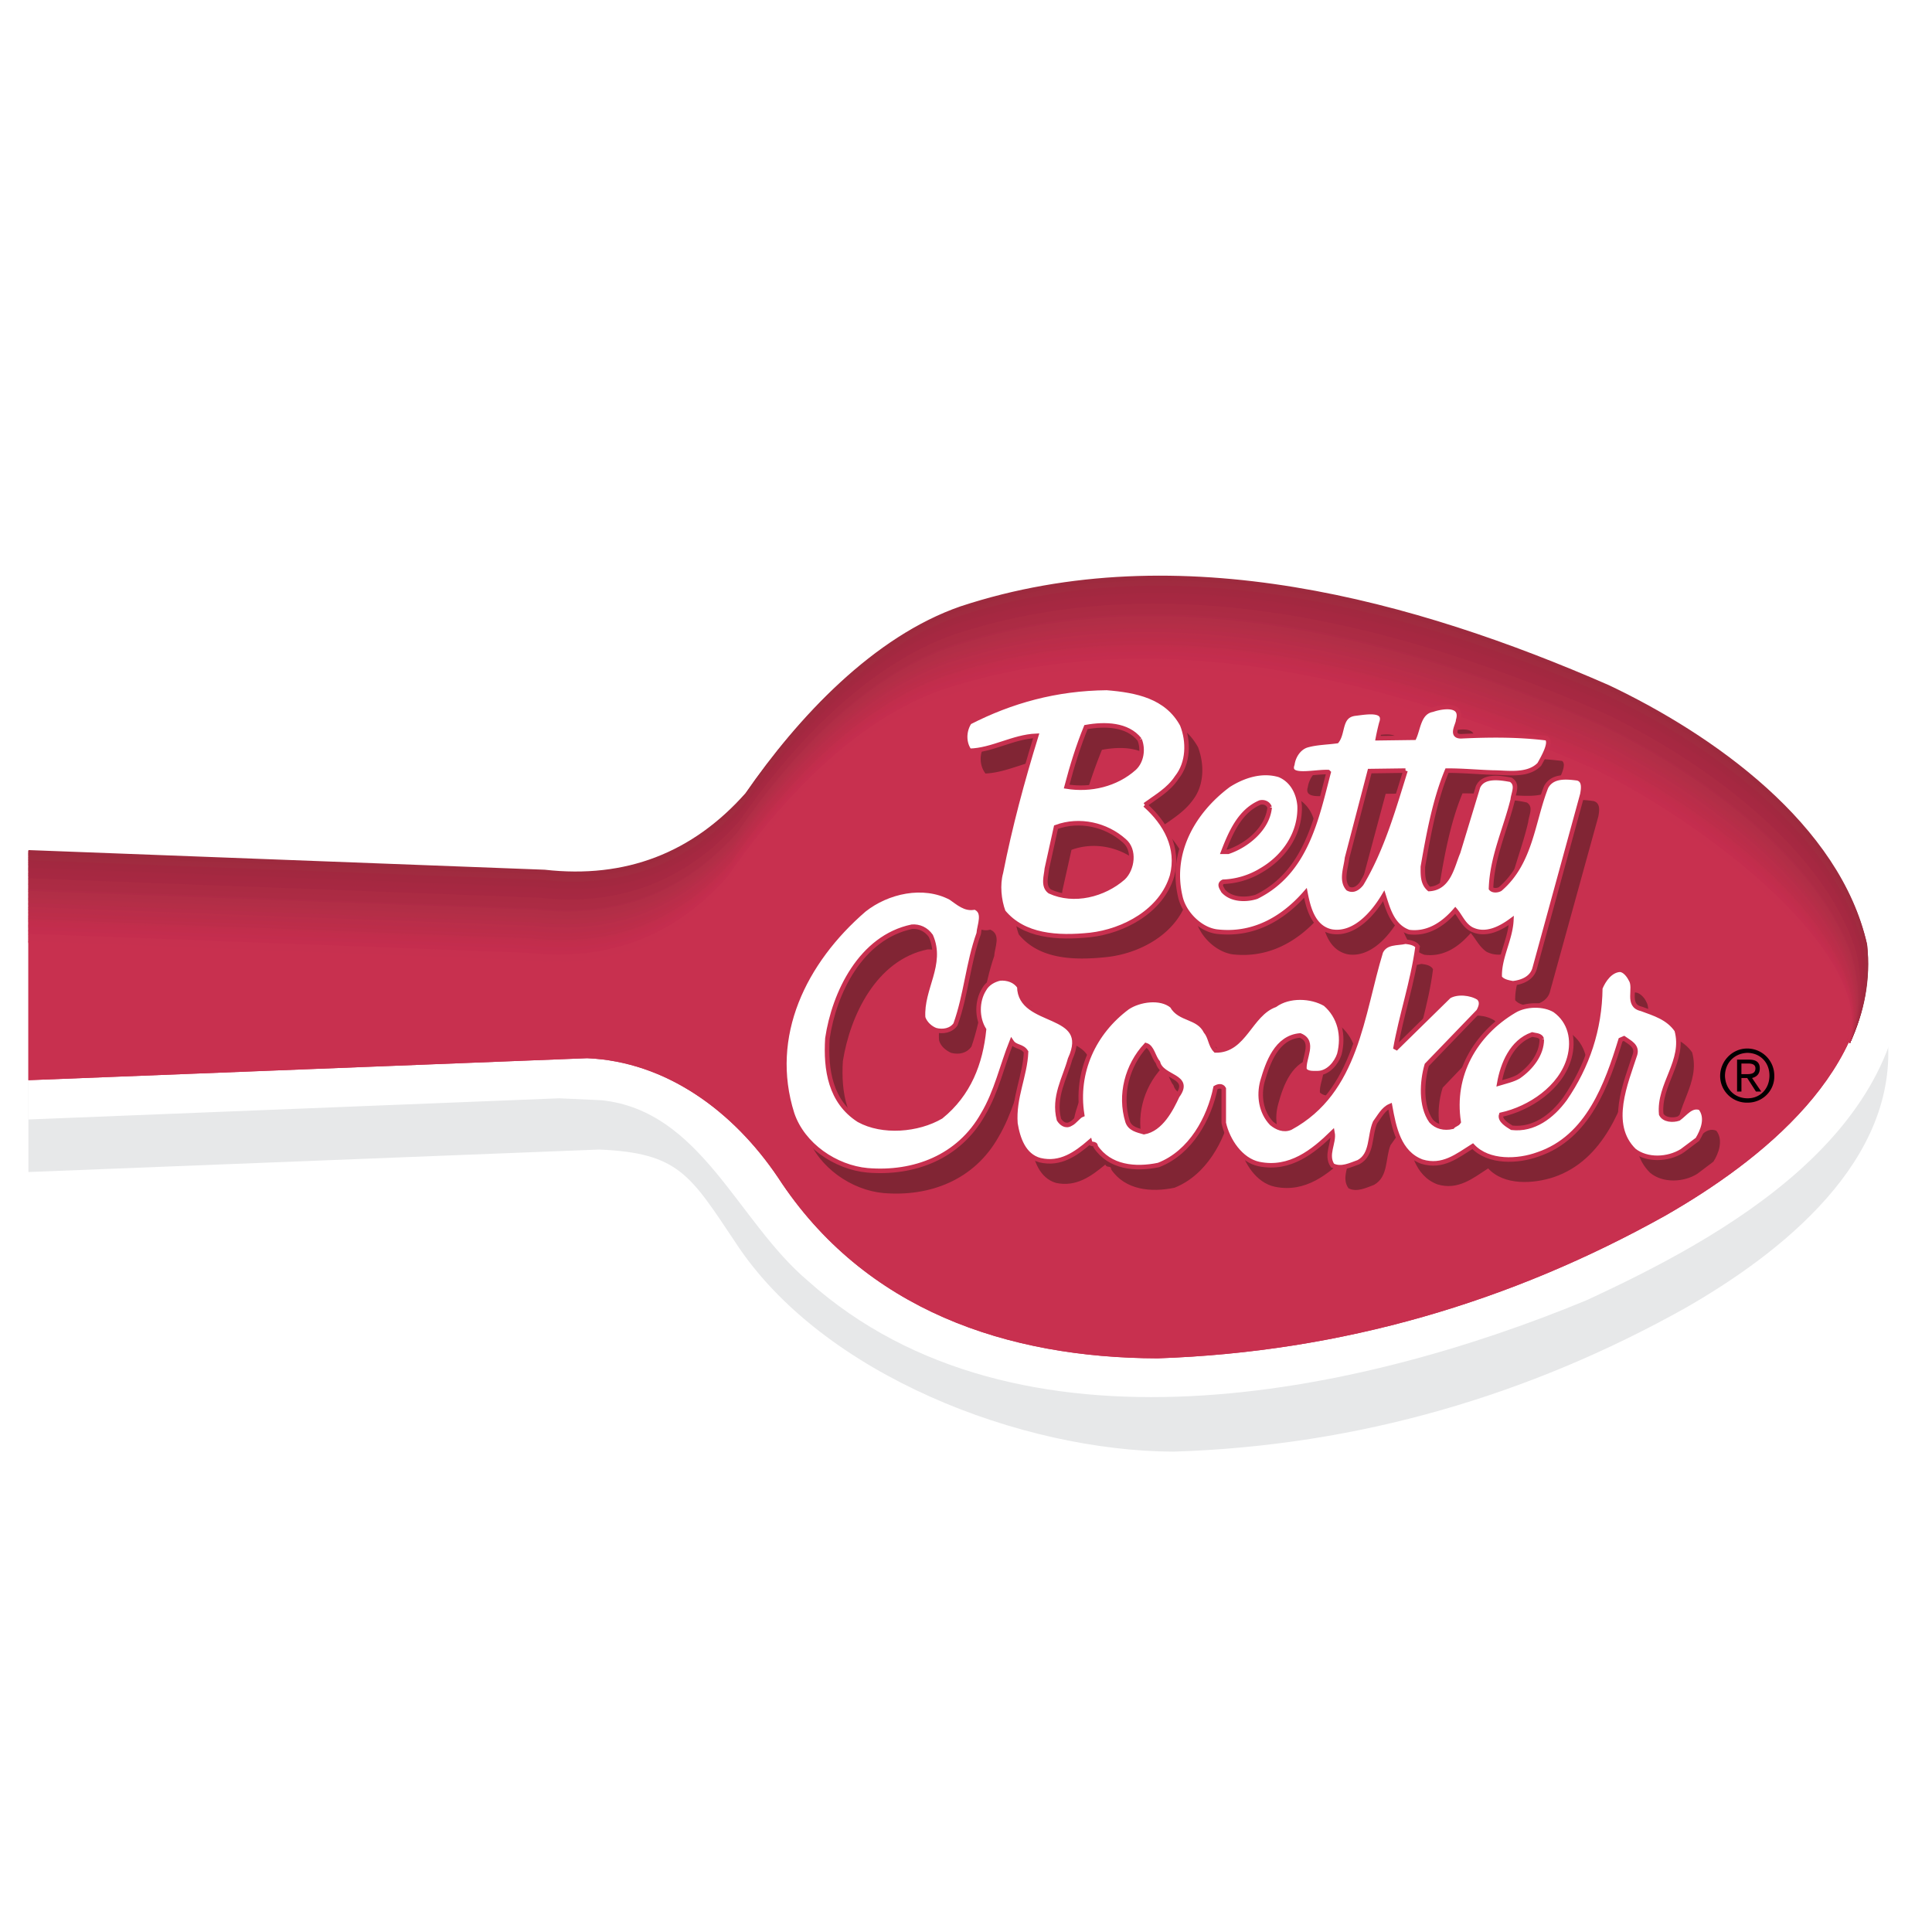 <svg viewBox="0 0 192.756 192.756" height="2500" width="2500" xmlns="http://www.w3.org/2000/svg"><path d="M0 0h192.756v192.756H0V0z" fill="#fff" clip-rule="evenodd" fill-rule="evenodd"></path><path fill="#e7e8e9" clip-rule="evenodd" fill-rule="evenodd" d="M2.834 93.843l52.661 1.991c8.15.964 14.95-1.688 20.254-7.715 5.353-7.716 12.876-15.672 21.557-18.71 21.941-7.233 45.764-.531 65.104 7.908 10.416 4.919 23.195 13.937 25.895 25.945 1.254 12.537-10.705 21.844-20.254 27.293-15.383 8.584-32.406 13.695-50.973 14.275-15.047-.049-35.059-7.572-43.74-20.93-4.484-6.703-5.642-8.873-13.551-9.211l-56.953 2.244v-23.09z"></path><path fill="#fff" clip-rule="evenodd" fill-rule="evenodd" d="M2.834 81.071l55.748 2.13c10.899-.097 15.19-12.442 22.762-18.663 21.605-18.47 56.519-10.079 79.33-.193 12.488 5.594 27.197 15.769 29.223 30.525.869 18.18-17.939 28.547-31.635 34.866-22.713 9.402-56.76 16.732-77.641-1.93-7.089-5.98-10.657-16.975-20.592-18.035l-4.244-.193-52.951 2.113v-30.62z"></path><path fill="#c8304f" clip-rule="evenodd" fill-rule="evenodd" d="M2.834 84.904l51.504 1.961c8.102.917 14.805-1.688 20.109-7.667 5.305-7.667 12.779-15.624 21.412-18.614 21.797-7.185 45.428-.53 64.621 7.86 10.367 4.919 23.051 13.84 25.703 25.8 1.254 12.393-10.609 21.653-20.061 27.053-15.287 8.535-32.166 13.598-50.637 14.225-14.949-.047-29.223-4.773-37.856-18.035-4.484-6.654-11.188-11.572-19.048-11.91L2.834 107.77V84.904z"></path><path fill="#c8304f" clip-rule="evenodd" fill-rule="evenodd" d="M2.834 107.77l55.748-2.193c7.86.338 14.564 5.256 19.048 11.91 8.633 13.262 22.907 17.988 37.856 18.035 18.471-.627 35.35-5.689 50.637-14.225 9.451-5.4 21.314-14.66 20.061-27.053-2.652-11.96-15.336-20.881-25.703-25.8-19.193-8.391-42.824-15.045-64.621-7.86-8.632 2.99-16.107 10.947-21.412 18.614-5.305 5.979-12.008 8.584-20.109 7.667L2.834 84.904v22.866z"></path><path stroke-miterlimit="2.613" stroke-width=".184" stroke="#9d2b3d" fill="none" d="M184.496 103.984c1.35-2.99 2.074-6.27 1.688-9.741-2.652-11.96-15.336-20.881-25.703-25.8-19.193-8.391-42.824-15.045-64.621-7.86-8.632 2.99-16.107 10.947-21.412 18.614-5.305 5.979-12.008 8.584-20.109 7.667l-51.505-1.96"></path><path stroke-miterlimit="2.613" stroke-width=".295" stroke="#9d2a3f" fill="none" d="M2.834 85.096L54.29 87.01c8.102.964 14.853-1.688 20.158-7.667 5.257-7.619 12.731-15.576 21.363-18.565 21.798-7.186 45.476-.531 64.621 7.812 10.32 4.919 22.955 13.792 25.703 25.655.387 3.52-.289 6.75-1.688 9.741"></path><path stroke-miterlimit="2.613" stroke-width=".295" stroke="#9e2a3e" fill="none" d="M2.834 85.245l51.456 1.958c8.053.917 14.805-1.688 20.11-7.667 5.305-7.667 12.731-15.576 21.363-18.566 21.797-7.233 45.475-.53 64.62 7.812 10.273 4.87 22.908 13.743 25.656 25.51.434 3.472-.193 6.703-1.592 9.693"></path><path stroke-miterlimit="2.613" stroke-width=".295" stroke="#a02b3f" fill="none" d="M2.834 85.439l51.407 1.956c8.054.917 14.805-1.688 20.11-7.667 5.305-7.667 12.731-15.624 21.412-18.614 21.797-7.185 45.428-.531 64.62 7.86 10.176 4.823 22.811 13.695 25.607 25.366.436 3.473-.193 6.703-1.543 9.645"></path><path stroke-miterlimit="2.613" stroke-width=".295" stroke="#a02b40" fill="none" d="M2.834 85.632l51.359 1.956c8.053.917 14.805-1.736 20.109-7.667 5.305-7.667 12.779-15.624 21.412-18.614 21.797-7.186 45.428-.53 64.621 7.812 10.127 4.823 22.713 13.695 25.559 25.269.482 3.471-.098 6.655-1.447 9.596"></path><path stroke-miterlimit="2.613" stroke-width=".295" stroke="#a12b40" fill="none" d="M2.834 85.779l51.311 1.955c8.102.916 14.805-1.688 20.109-7.667C79.56 72.398 87.035 64.49 95.667 61.5c21.798-7.233 45.476-.531 64.621 7.812 10.078 4.774 22.666 13.599 25.559 25.125.482 3.423-.049 6.606-1.398 9.548"></path><path stroke-miterlimit="2.613" stroke-width=".295" stroke="#a2283f" fill="none" d="M2.834 85.974l51.311 1.953c8.053.916 14.805-1.688 20.109-7.668 5.305-7.667 12.731-15.624 21.363-18.614 21.798-7.185 45.476-.53 64.62 7.861 10.031 4.773 22.617 13.55 25.512 24.979.529 3.424 0 6.607-1.303 9.5"></path><path stroke-miterlimit="2.613" stroke-width=".295" stroke="#a22840" fill="none" d="M2.834 86.168l51.263 1.951c8.053.916 14.805-1.688 20.109-7.667 5.305-7.667 12.731-15.624 21.412-18.614 21.798-7.185 45.427-.53 64.62 7.812 9.936 4.774 22.473 13.551 25.463 24.883.531 3.375.049 6.559-1.254 9.452"></path><path stroke-miterlimit="2.613" stroke-width=".295" stroke="#a32840" fill="none" d="M2.834 86.315l51.214 1.949c8.053.916 14.805-1.688 20.109-7.667 5.305-7.667 12.78-15.576 21.412-18.566 21.797-7.233 45.428-.53 64.622 7.812 9.934 4.726 22.424 13.503 25.414 24.739.578 3.376.145 6.511-1.158 9.403M2.834 86.508L54 88.457c8.102.916 14.805-1.688 20.109-7.667 5.305-7.668 12.78-15.625 21.412-18.614 21.796-7.186 45.427-.531 64.621 7.86 9.887 4.677 22.328 13.454 25.414 24.594.578 3.328.145 6.509-1.109 9.355"></path><path stroke-miterlimit="2.613" stroke-width=".295" stroke="#a52841" fill="none" d="M2.834 86.703L54 88.649c8.054.916 14.805-1.688 20.109-7.667 5.305-7.667 12.731-15.624 21.363-18.614 21.798-7.186 45.476-.531 64.621 7.812 9.838 4.678 22.279 13.406 25.367 24.497.627 3.327.24 6.461-1.014 9.307"></path><path stroke-miterlimit="2.613" stroke-width=".295" stroke="#a62841" fill="none" d="M2.834 86.849l51.118 1.945c8.053.916 14.805-1.688 20.109-7.668 5.305-7.667 12.731-15.576 21.363-18.565 21.846-7.186 45.475-.531 64.622 7.812 9.789 4.629 22.23 13.358 25.365 24.304.627 3.375.289 6.461-.965 9.307M2.834 87.043l51.07 1.943c8.053.917 14.805-1.688 20.109-7.667 5.305-7.668 12.78-15.625 21.412-18.614 21.797-7.185 45.428-.53 64.622 7.86 9.691 4.581 22.086 13.31 25.27 24.16.674 3.327.336 6.413-.869 9.259"></path><path stroke-miterlimit="2.613" stroke-width=".295" stroke="#a62842" fill="none" d="M2.834 87.237l51.021 1.943c8.102.917 14.805-1.688 20.109-7.667 5.305-7.667 12.78-15.624 21.412-18.614 21.797-7.185 45.428-.53 64.621 7.812 9.645 4.629 22.039 13.31 25.221 24.063.725 3.328.434 6.414-.771 9.21"></path><path stroke-miterlimit="2.613" stroke-width=".295" stroke="#a72842" fill="none" d="M2.834 87.383l51.021 1.941c8.054.916 14.805-1.688 20.109-7.667 5.257-7.667 12.731-15.576 21.363-18.566 21.798-7.185 45.476-.53 64.621 7.812 9.598 4.581 21.99 13.213 25.221 23.919.725 3.279.482 6.365-.723 9.162M2.834 87.578l50.974 1.939c8.053.917 14.805-1.688 20.109-7.667 5.305-7.667 12.731-15.625 21.363-18.566 21.846-7.233 45.475-.579 64.622 7.812 9.596 4.533 21.893 13.165 25.172 23.774.771 3.28.531 6.317-.627 9.114"></path><path stroke-miterlimit="2.613" stroke-width=".295" stroke="#ab2b43" fill="none" d="M2.834 87.773L53.76 89.71c8.053.916 14.805-1.688 20.109-7.667 5.305-7.667 12.78-15.625 21.412-18.614 21.797-7.185 45.426-.53 64.622 7.812 9.5 4.533 21.797 13.165 25.123 23.678.771 3.279.58 6.318-.578 9.066M2.834 87.917l50.877 1.938c8.102.916 14.805-1.688 20.109-7.667 5.305-7.667 12.78-15.576 21.412-18.566 21.797-7.185 45.428-.53 64.621 7.812 9.451 4.484 21.748 13.116 25.076 23.533.82 3.23.627 6.27-.482 9.018M2.834 88.112l50.829 1.936c8.102.916 14.853-1.688 20.158-7.668 5.256-7.667 12.731-15.624 21.363-18.566 21.798-7.233 45.476-.579 64.621 7.812 9.404 4.437 21.652 13.068 25.076 23.388.82 3.231.676 6.221-.434 8.969"></path><path stroke-miterlimit="2.613" stroke-width=".295" stroke="#ac2b44" fill="none" d="M2.834 88.307l50.829 1.934c8.053.916 14.805-1.688 20.109-7.667 5.305-7.667 12.731-15.624 21.364-18.614 21.797-7.186 45.475-.531 64.62 7.86 9.355 4.437 21.605 12.972 25.029 23.243.916 3.183.771 6.22-.338 8.921M2.834 88.498l50.78 1.887c8.054.917 14.805-1.688 20.109-7.667 5.305-7.668 12.78-15.576 21.412-18.566 21.797-7.185 45.426-.53 64.62 7.812 9.26 4.437 21.51 12.972 24.98 23.147.916 3.184.771 6.172-.289 8.873M2.834 88.646l50.732 1.933c8.102.916 14.805-1.688 20.109-7.667 5.305-7.667 12.779-15.625 21.411-18.566 21.797-7.233 45.428-.579 64.622 7.812 9.211 4.388 21.41 12.924 24.932 22.954.965 3.184.867 6.172-.193 8.873"></path><path stroke-miterlimit="2.613" stroke-width=".295" stroke="#af2b46" fill="none" d="M2.834 88.841l50.684 1.93c8.102.917 14.853-1.688 20.158-7.667 5.256-7.668 12.731-15.625 21.363-18.614 21.798-7.186 45.476-.53 64.621 7.86 9.162 4.34 21.363 12.876 24.932 22.81.965 3.182.916 6.172-.145 8.825"></path><path stroke-miterlimit="2.613" stroke-width=".295" stroke="#b12e46" fill="none" d="M2.834 89.032l50.684 1.884c8.053.916 14.805-1.688 20.109-7.667 5.305-7.667 12.731-15.576 21.363-18.565 21.798-7.186 45.476-.531 64.62 7.812 9.164 4.34 21.268 12.828 24.885 22.713 1.012 3.183.965 6.125-.049 8.777M2.834 89.182l50.636 1.927c8.054.916 14.805-1.688 20.109-7.667 5.305-7.667 12.731-15.625 21.412-18.566 21.798-7.233 45.427-.579 64.62 7.812 9.066 4.292 21.172 12.779 24.836 22.569 1.014 3.134 1.014 6.076 0 8.728"></path><path stroke-miterlimit="2.613" stroke-width=".295" stroke="#b22e47" fill="none" d="M2.834 89.375l50.588 1.927c8.102.917 14.805-1.688 20.109-7.667 5.304-7.667 12.779-15.624 21.411-18.614 21.797-7.185 45.428-.53 64.622 7.86 9.018 4.244 21.121 12.731 24.787 22.424 1.061 3.135 1.109 6.028.096 8.68M2.834 89.566l50.54 1.88c8.102.917 14.805-1.688 20.109-7.667 5.304-7.667 12.78-15.576 21.412-18.565 21.796-7.186 45.476-.53 64.621 7.812 8.969 4.292 21.025 12.731 24.787 22.328 1.061 3.087 1.109 6.028.145 8.632"></path><path stroke-miterlimit="2.613" stroke-width=".295" stroke="#b42e47" fill="none" d="M2.834 89.716l50.54 1.923c8.053.917 14.805-1.688 20.109-7.667 5.304-7.668 12.731-15.576 21.363-18.566 21.798-7.233 45.476-.578 64.62 7.812 8.922 4.243 20.979 12.634 24.74 22.183 1.109 3.085 1.205 5.98.24 8.583"></path><path stroke-miterlimit="2.613" stroke-width=".295" stroke="#b52e47" fill="none" d="M2.834 89.911l50.491 1.921c8.053.917 14.805-1.688 20.109-7.667 5.305-7.667 12.731-15.624 21.412-18.614 21.798-7.185 45.427-.531 64.62 7.86 8.826 4.195 20.881 12.586 24.691 22.038 1.109 3.038 1.254 5.932.289 8.536M2.834 90.102l50.443 1.875c8.053.917 14.805-1.688 20.109-7.667 5.305-7.667 12.78-15.576 21.412-18.565 21.797-7.186 45.428-.53 64.622 7.812 8.775 4.195 20.783 12.586 24.643 21.941 1.156 3.038 1.301 5.931.385 8.487"></path><path stroke-miterlimit="2.613" stroke-width=".295" stroke="#b72d49" fill="none" d="M2.834 90.25l50.395 1.919c8.102.916 14.805-1.688 20.109-7.667 5.305-7.667 12.78-15.576 21.412-18.566 21.796-7.233 45.427-.579 64.621 7.812 8.729 4.147 20.736 12.538 24.643 21.797 1.156 3.039 1.35 5.882.434 8.439M2.834 90.445l50.395 1.917c8.054.916 14.805-1.688 20.109-7.668 5.305-7.667 12.731-15.624 21.363-18.614 21.798-7.185 45.476-.53 64.621 7.861 8.729 4.099 20.689 12.489 24.596 21.604 1.205 3.039 1.445 5.882.529 8.439"></path><path stroke-miterlimit="2.613" stroke-width=".295" stroke="#ba2e49" fill="none" d="M2.834 90.636l50.347 1.871c8.053.916 14.805-1.688 20.109-7.667 5.305-7.667 12.731-15.576 21.363-18.566 21.846-7.185 45.475-.53 64.62 7.812 8.682 4.099 20.594 12.441 24.596 21.507 1.205 3.038 1.447 5.883.529 8.391"></path><path stroke-miterlimit="2.613" stroke-width=".295" stroke="#ba2d4a" fill="none" d="M2.834 90.786L53.133 92.7c8.053.917 14.805-1.688 20.109-7.667 5.305-7.667 12.78-15.576 21.412-18.566 21.797-7.233 45.428-.53 64.62 7.812 8.586 4.099 20.496 12.394 24.5 21.363 1.252 2.989 1.543 5.834.625 8.342M2.834 90.979l50.25 1.914c8.102.916 14.805-1.688 20.109-7.667 5.305-7.668 12.779-15.625 21.412-18.615 21.797-7.185 45.428-.53 64.621 7.861 8.535 4.051 20.447 12.345 24.498 21.218 1.254 2.99 1.592 5.787.674 8.294"></path><path stroke-miterlimit="2.613" stroke-width=".295" stroke="#bc2d49" fill="none" d="M2.834 91.17l50.25 1.867c8.054.964 14.805-1.688 20.109-7.667 5.256-7.62 12.731-15.576 21.363-18.566 21.798-7.186 45.476-.531 64.621 7.812 8.488 4.051 20.352 12.345 24.449 21.122 1.303 2.941 1.641 5.787.771 8.246M2.834 91.32l50.202 1.911c8.054.916 14.805-1.688 20.11-7.668 5.304-7.667 12.731-15.576 21.363-18.565 21.846-7.233 45.475-.531 64.62 7.812 8.439 4.002 20.303 12.249 24.451 20.977 1.301 2.942 1.688 5.739.818 8.198"></path><path stroke-miterlimit="2.613" stroke-width=".295" stroke="#bd2d4b" fill="none" d="M2.834 91.515l50.153 1.908c8.054.917 14.805-1.688 20.11-7.667 5.304-7.668 12.779-15.625 21.412-18.614 21.797-7.186 45.426-.531 64.62 7.86 8.344 3.954 20.207 12.2 24.354 20.832 1.352 2.941 1.785 5.691.916 8.15"></path><path stroke-miterlimit="2.613" stroke-width=".295" stroke="#bd2d4a" fill="none" d="M2.834 91.705l50.105 1.863c8.102.965 14.805-1.688 20.109-7.667 5.305-7.619 12.779-15.576 21.412-18.566 21.797-7.185 45.428-.53 64.621 7.812 8.342 3.954 20.109 12.201 24.354 20.736 1.35 2.893 1.783 5.643.963 8.102"></path><path stroke-miterlimit="2.613" stroke-width=".295" stroke="#c02e4b" fill="none" d="M2.834 91.854l50.057 1.907c8.102.916 14.853-1.688 20.158-7.667 5.256-7.667 12.731-15.576 21.363-18.566 21.798-7.233 45.476-.53 64.621 7.812 8.295 3.906 20.062 12.152 24.305 20.591 1.398 2.893 1.881 5.641 1.061 8.053"></path><path stroke-miterlimit="2.613" stroke-width=".295" stroke="#c22d4c" fill="none" d="M2.834 92.049l50.057 1.904c8.053.917 14.805-1.688 20.109-7.667 5.305-7.667 12.731-15.625 21.364-18.614 21.797-7.185 45.475-.53 64.62 7.86 8.248 3.906 19.965 12.104 24.258 20.446 1.447 2.845 1.977 5.593 1.156 8.005M2.834 92.244l50.009 1.903c8.054.916 14.805-1.736 20.109-7.716 5.305-7.619 12.779-15.576 21.412-18.566 21.797-7.185 45.426-.53 64.62 7.812 8.15 3.906 19.869 12.056 24.209 20.302 1.496 2.894 1.977 5.593 1.205 8.005"></path><path stroke-miterlimit="2.613" stroke-width=".295" stroke="#c32d4c" fill="none" d="M2.834 92.389l49.96 1.902c8.102.916 14.805-1.688 20.11-7.667 5.305-7.667 12.779-15.576 21.411-18.566 21.797-7.233 45.428-.53 64.622 7.812 8.102 3.858 19.82 12.008 24.16 20.157 1.543 2.846 2.072 5.594 1.301 7.957"></path><path stroke-miterlimit="2.613" stroke-width=".295" stroke="#c32d4e" fill="none" d="M2.834 92.583l49.912 1.901c8.102.917 14.854-1.688 20.158-7.667 5.256-7.667 12.731-15.624 21.363-18.614 21.798-7.185 45.476-.53 64.621 7.861 8.053 3.809 19.723 11.959 24.16 20.013 1.543 2.846 2.121 5.545 1.35 7.908M2.834 92.778l49.912 1.899c8.054.916 14.805-1.736 20.11-7.667 5.305-7.667 12.731-15.624 21.363-18.614 21.798-7.186 45.476-.531 64.62 7.812 8.006 3.81 19.676 11.959 24.113 19.916 1.592 2.845 2.17 5.497 1.445 7.86"></path><path stroke-miterlimit="2.613" stroke-width=".295" stroke="#c52d4e" fill="none" d="M2.834 92.925l49.864 1.897c8.054.916 14.805-1.688 20.109-7.668 5.305-7.667 12.731-15.576 21.412-18.566 21.798-7.233 45.427-.53 64.62 7.812 7.91 3.761 19.58 11.863 24.064 19.771 1.592 2.797 2.219 5.498 1.494 7.812M2.834 93.118l49.816 1.897c8.102.916 14.805-1.688 20.11-7.667 5.304-7.667 12.779-15.625 21.411-18.614 21.797-7.185 45.428-.531 64.622 7.86 7.908 3.761 19.482 11.815 24.016 19.627 1.639 2.797 2.314 5.449 1.59 7.764"></path><path stroke-miterlimit="2.613" stroke-width=".295" stroke="#c7304f" fill="none" d="M2.834 93.312l49.768 1.895c8.102.917 14.854-1.688 20.11-7.667 5.304-7.668 12.779-15.624 21.412-18.614 21.796-7.186 45.476-.53 64.621 7.812 7.859 3.761 19.434 11.814 24.016 19.53 1.639 2.749 2.314 5.401 1.639 7.716M2.834 93.458l49.768 1.894c8.054.916 14.805-1.688 20.11-7.667 5.304-7.667 12.731-15.576 21.363-18.566 21.798-7.185 45.476-.531 64.62 7.812 7.812 3.713 19.387 11.767 23.969 19.385 1.688 2.75 2.41 5.402 1.734 7.668M2.834 93.653l49.72 1.892c8.053.916 14.805-1.688 20.109-7.667 5.305-7.667 12.731-15.625 21.412-18.614 21.798-7.186 45.427-.531 64.62 7.86 7.717 3.666 19.242 11.718 23.92 19.241 1.688 2.701 2.459 5.354 1.783 7.619M2.834 93.848l49.671 1.89c8.054.916 14.806-1.688 20.11-7.667 5.305-7.667 12.779-15.624 21.412-18.614 21.797-7.185 45.428-.53 64.622 7.812 7.666 3.665 19.191 11.67 23.871 19.144 1.734 2.7 2.506 5.306 1.879 7.571"></path><path stroke-miterlimit="2.613" stroke-width=".184" stroke="#c8304f" fill="none" d="M2.834 93.993l49.623 1.89c8.102.916 14.805-1.688 20.109-7.667 5.305-7.667 12.779-15.576 21.412-18.565 21.796-7.186 45.427-.531 64.621 7.812 7.619 3.617 19.145 11.622 23.871 18.952 1.736 2.749 2.555 5.306 1.928 7.571"></path><path clip-rule="evenodd" fill-rule="evenodd" d="M173.742 108.904h-.434v-3.184h1.205c.723 0 1.061.289 1.061.867 0 .627-.385.869-.771.965l.916 1.352h-.529l-.869-1.352h-.578v1.352h-.001zm.529-1.736c.436 0 .869-.049.869-.58 0-.385-.338-.482-.723-.482h-.676v1.062h.53zm.049-2.557a2.697 2.697 0 0 1 2.701 2.701c.047 1.494-1.158 2.699-2.652 2.699a2.666 2.666 0 0 1-2.75-2.652c0-1.494 1.207-2.748 2.701-2.748zm.049 4.967c1.254 0 2.17-.965 2.17-2.266 0-1.352-.965-2.268-2.219-2.268-1.254.049-2.219.965-2.219 2.314.049 1.304.965 2.22 2.268 2.22z"></path><path fill="#812534" clip-rule="evenodd" fill-rule="evenodd" d="M169.354 117.102c-1.35.867-3.473.965-4.727-.098-2.652-2.604-.867-6.703.049-9.596.289-.82-.578-1.205-1.109-1.543l-.338.145c-1.303 4.389-3.23 9.742-8.197 11.43-2.025.674-4.967.867-6.559-.869-1.496.965-2.99 2.219-5.064 1.592-2.314-.869-2.748-3.473-3.135-5.545-.674.24-1.109 1.061-1.543 1.639-.529 1.303-.193 3.135-1.639 3.955-.771.289-1.736.771-2.557.338-.771-1.109.193-2.268-.049-3.328-1.928 1.928-4.242 3.809-7.281 3.182-1.881-.385-3.135-2.41-3.52-4.146l-.049-3.424c-.145-.289-.578-.193-.771-.096-.676 3.086-2.508 6.51-5.691 7.764-2.314.482-4.918.24-6.316-1.832 0-.436-.434-.098-.578-.482-1.398 1.156-2.895 2.266-4.92 1.832-1.639-.482-2.219-2.219-2.459-3.666-.242-2.65.965-4.773 1.061-7.137-.385-.627-1.061-.482-1.447-1.061-.963 2.459-1.543 5.016-2.893 7.281-2.412 4.293-6.848 5.98-11.478 5.594-3.183-.289-6.462-2.555-7.571-5.641-2.411-7.812 1.254-15.191 7.234-20.351 2.267-1.832 5.883-2.652 8.632-1.206.675.482 1.398 1.206 2.363.917 1.109.482.434 1.784.387 2.652-1.014 2.894-1.254 6.125-2.267 9.017-.482.676-1.254.82-2.025.627-.53-.24-1.061-.674-1.206-1.254-.241-2.893 2.025-5.305.771-8.149-.482-.675-1.157-.965-1.929-.917-5.111 1.061-7.716 6.606-8.439 11.14-.193 3.135.337 6.316 3.134 8.15 2.411 1.301 5.932 1.012 8.246-.338 2.75-2.314 3.955-5.354 4.292-8.68-.771-1.158-.771-2.846-.049-4.004.387-.627 1.014-.965 1.641-1.156.723-.049 1.445.24 1.881.867.047 3.955 7.379 2.314 5.062 7.234-.482 1.928-1.688 3.762-1.061 5.979.193.434.676.771 1.158.482.385-.193.771-.771 1.156-.965-.674-4.195 1.109-8.148 4.533-10.656 1.158-.771 3.23-1.109 4.438-.145.723 1.398 2.555 1.012 3.326 2.508.482.578.436 1.398.965 1.928 2.895 0 3.473-3.617 5.98-4.533 1.35-1.012 3.568-.965 5.016-.096 1.398 1.254 1.881 3.135 1.35 4.967-.24.916-1.109 1.93-2.17 1.93-.434 0-.965 0-1.303-.338-.096-1.158 1.158-2.846-.385-3.424-2.363.145-3.279 2.748-3.762 4.533-.434 1.494-.193 3.135.867 4.242.531.387 1.207.725 1.93.436 6.654-3.617 7.041-11.285 9.018-17.602.434-.965 1.592-.772 2.459-1.014.436.049.965.145 1.158.531-.434 3.52-1.639 6.848-2.17 10.176l5.305-5.258c.867-.482 2.17-.338 2.99.193.434.387.193.916 0 1.303l-5.16 5.4c-.531 1.639-.676 4.1.385 5.594.531.578 1.352.771 2.123.531.193-.193.482-.193.627-.482-.725-4.631 1.688-8.777 5.545-11.043 1.109-.725 2.941-.725 4.051-.049 1.543 1.109 1.93 2.941 1.496 4.727-.82 2.988-3.955 5.062-6.801 5.641-.24.58.627 1.109 1.061 1.303 2.17.289 4.004-1.061 5.305-2.893 2.172-3.232 3.473-6.848 3.473-11.045.387-.771 1.061-1.734 1.979-1.783.48.049.916.578 1.061.916.578.916-.436 2.652 1.109 2.941 1.252.531 2.604.869 3.471 2.123.869 3.133-1.783 5.4-1.494 8.438.289.58 1.109.58 1.688.436.676-.482 1.254-1.447 2.219-1.062.723.918.24 2.268-.289 3.088l-1.594 1.205zm-13.938-11.188c-.145-.387-.674-.338-.965-.436-2.072.676-2.988 2.895-3.279 4.871.627-.24 1.303-.338 1.881-.723 1.254-.819 2.363-2.169 2.363-3.712zm-36.408 5.641c1.494-2.025-1.543-1.783-1.93-3.279-.482-.578-.531-1.543-1.158-1.734-1.881 2.025-2.652 4.967-1.832 7.619.193.723.965.867 1.641 1.012 1.687-.29 2.652-2.22 3.279-3.618z"></path><path fill="#812534" clip-rule="evenodd" fill-rule="evenodd" d="M154.645 98.922c-.24.963-1.254 1.35-2.17 1.445-.482-.096-.965-.191-1.303-.578-.047-1.93 1.062-3.81 1.158-5.69-1.109.772-2.557 1.591-4.002.868-.725-.482-1.062-1.254-1.592-1.881-1.254 1.447-2.748 2.411-4.629 2.17-1.641-.579-2.074-2.267-2.508-3.617-1.014 1.784-2.895 3.954-5.16 3.568-1.881-.434-2.363-2.362-2.652-3.906-2.268 2.652-5.258 4.34-8.873 3.906-1.689-.289-3.279-1.88-3.617-3.52-.965-4.388 1.254-8.439 4.822-11.091 1.447-.916 3.328-1.591 5.111-1.013 1.254.53 1.93 1.833 2.025 3.086.096 2.701-1.543 5.016-3.857 6.414-1.109.627-2.412 1.061-3.762 1.157-.482.193-.193.627 0 .868.771.964 2.266.964 3.328.627 4.918-2.459 5.932-7.812 7.186-12.394l-.098-.048c-1.398-.048-4.051.675-3.568-.771.096-.724.627-1.592 1.398-1.929 1.014-.241 2.025-.241 3.086-.386.676-.917.242-2.556 1.785-2.749.965-.145 3.23-.626 2.652.965 0 0-.242.675-.387 1.495l3.666-.048c.385-.964.434-2.556 1.783-2.845.869-.241 3.088-.723 2.557 1.062 0 .482-.82 1.591.338 1.639 2.941-.145 5.738-.145 8.488.193.529.386-.291 1.784-.676 2.604-1.158 1.205-3.184.819-4.678.819-1.496-.048-2.941-.192-4.582-.192-1.205 2.893-1.832 6.269-2.363 9.596 0 .771-.047 1.64.58 2.219 2.025-.097 2.361-2.315 2.941-3.665L149 80.741c.58-1.206 2.268-.916 3.328-.675.723.434.193 1.302.145 1.929-.676 2.99-2.025 5.787-2.17 8.873.193.289.676.241.965.048 3.086-2.652 3.182-6.703 4.533-10.126.627-1.206 2.074-1.013 3.182-.869.725.193.58 1.013.482 1.543l-4.82 17.458zM141.77 79.15l-3.521.048-2.314 8.632c-.096.965-.627 2.267.145 3.086.531.241 1.014-.048 1.303-.482 2.072-3.52 3.228-7.427 4.387-11.284zm-13.504 3.664c-.191-.386-.529-.579-.963-.482-2.074.869-2.99 3.039-3.715 4.871h.482c1.881-.579 4.004-2.267 4.196-4.389zM115.824 82.525c2.025 1.833 3.375 4.292 2.652 7.137-1.061 3.52-4.773 5.498-8.15 5.835-3.279.337-6.654.193-8.68-2.266-.434-1.158-.531-2.701-.24-3.906.916-4.678 2.121-9.163 3.52-13.647-2.314.097-4.34 1.398-6.607 1.495-.627-.819-.627-2.025-.047-2.845 4.146-2.17 8.68-3.424 13.742-3.473 2.895.241 5.98.868 7.523 3.713.627 1.688.627 3.761-.529 5.256-.869 1.206-2.123 1.929-3.184 2.701zm-.529-6.462c-1.256-1.591-3.521-1.591-5.354-1.254a49.556 49.556 0 0 0-1.977 5.883c2.41.434 4.918-.193 6.75-1.784.725-.675.917-1.88.581-2.845zm-1.592 10.079c-1.785-1.592-4.438-2.219-6.801-1.351l-.916 4.099c-.047.723-.385 1.736.289 2.266 2.461 1.158 5.449.386 7.379-1.302.867-.867 1.205-2.796.049-3.712z"></path><path fill="#fff" clip-rule="evenodd" fill-rule="evenodd" d="M167.811 114.834c-1.398.869-3.473.965-4.775-.047-2.652-2.605-.818-6.752.098-9.598.24-.867-.578-1.205-1.109-1.592l-.338.146c-1.35 4.387-3.23 9.74-8.246 11.428-1.977.725-4.918.869-6.51-.82-1.543.965-2.99 2.172-5.064 1.545-2.314-.869-2.797-3.426-3.182-5.547-.676.289-1.062 1.061-1.496 1.641-.578 1.35-.24 3.182-1.639 3.953-.82.289-1.736.771-2.605.338-.723-1.061.193-2.266 0-3.279-1.928 1.881-4.244 3.762-7.33 3.135-1.832-.385-3.135-2.363-3.52-4.1v-3.424c-.193-.338-.578-.24-.82-.096-.627 3.037-2.459 6.461-5.689 7.715-2.316.482-4.871.242-6.27-1.832 0-.434-.482-.096-.578-.482-1.4 1.205-2.943 2.314-4.969 1.834-1.639-.436-2.217-2.172-2.459-3.666-.193-2.604.965-4.727 1.061-7.137-.385-.627-1.061-.434-1.445-1.014-.965 2.412-1.496 4.969-2.846 7.234-2.412 4.291-6.896 5.979-11.526 5.594-3.183-.289-6.462-2.508-7.523-5.643-2.459-7.764 1.206-15.19 7.186-20.35 2.314-1.832 5.883-2.652 8.632-1.206.723.483 1.447 1.206 2.411.965 1.109.434.434 1.784.387 2.604-1.062 2.942-1.254 6.124-2.316 9.067-.434.625-1.253.771-1.977.578-.531-.193-1.062-.676-1.254-1.254-.193-2.895 2.025-5.305.771-8.15-.482-.675-1.157-.964-1.881-.916-5.112 1.061-7.764 6.607-8.439 11.138-.192 3.135.29 6.318 3.135 8.15 2.363 1.303 5.883 1.014 8.198-.338 2.797-2.266 3.954-5.352 4.292-8.68-.723-1.158-.723-2.846 0-4.002.338-.627.965-.965 1.592-1.109.771-.049 1.494.193 1.93.82.047 3.953 7.33 2.314 5.062 7.232-.529 1.93-1.688 3.762-1.109 6.029.242.385.676.723 1.158.434.434-.193.771-.771 1.158-.916-.676-4.244 1.156-8.199 4.531-10.707 1.158-.771 3.279-1.107 4.438-.145.771 1.398 2.604 1.014 3.375 2.557.482.578.436 1.35.965 1.881 2.895.047 3.424-3.617 5.932-4.533 1.398-1.014 3.617-.916 5.016-.096 1.447 1.252 1.881 3.133 1.398 5.014-.289.869-1.109 1.881-2.17 1.881-.482 0-1.014.049-1.303-.338-.145-1.156 1.109-2.797-.434-3.424-2.363.193-3.23 2.75-3.762 4.582-.385 1.447-.145 3.086.916 4.195.531.434 1.207.723 1.881.434 6.656-3.615 7.09-11.283 9.018-17.553.482-1.013 1.641-.82 2.461-1.013.434.048.965.145 1.205.483-.482 3.567-1.641 6.896-2.219 10.224l5.354-5.256c.82-.482 2.17-.338 2.941.145.434.385.24.916 0 1.35l-5.16 5.352c-.482 1.641-.627 4.1.434 5.596.531.578 1.303.771 2.123.578.191-.242.482-.242.627-.482-.725-4.678 1.639-8.777 5.545-11.092 1.109-.674 2.941-.723 4.051-.049 1.543 1.109 1.93 2.943 1.447 4.727-.82 2.99-3.955 5.064-6.801 5.691-.191.578.676 1.061 1.062 1.301 2.17.242 4.002-1.109 5.305-2.893 2.217-3.23 3.471-6.896 3.52-11.043.338-.82 1.014-1.785 1.977-1.834.482.049.869.58 1.062.965.578.869-.482 2.605 1.061 2.941 1.301.482 2.652.869 3.52 2.123.869 3.086-1.832 5.4-1.543 8.391.289.578 1.158.627 1.736.434.676-.482 1.254-1.398 2.17-1.061.771.965.242 2.266-.289 3.135l-1.546 1.157zm-13.987-11.139c-.096-.434-.625-.387-.963-.482-2.025.723-2.943 2.941-3.279 4.871.627-.193 1.35-.338 1.928-.676 1.254-.867 2.314-2.219 2.314-3.713zm-36.359 5.643c1.494-2.025-1.545-1.785-1.93-3.328-.482-.578-.578-1.543-1.205-1.736-1.881 2.025-2.652 4.967-1.834 7.619.242.725.965.869 1.641 1.061 1.687-.29 2.701-2.266 3.328-3.616z"></path><path stroke-miterlimit="2.613" stroke-width=".452" stroke="#c8304f" fill="none" d="M167.811 114.834c-1.398.869-3.473.965-4.775-.047-2.652-2.605-.818-6.752.098-9.598.24-.867-.578-1.205-1.109-1.592l-.338.146c-1.35 4.387-3.23 9.74-8.246 11.428-1.977.725-4.918.869-6.51-.82-1.543.965-2.99 2.172-5.064 1.545-2.314-.869-2.797-3.426-3.182-5.547-.676.289-1.062 1.061-1.496 1.641-.578 1.35-.24 3.182-1.639 3.953-.82.289-1.736.771-2.605.338-.723-1.061.193-2.266 0-3.279-1.928 1.881-4.244 3.762-7.33 3.135-1.832-.385-3.135-2.363-3.52-4.1v-3.424c-.193-.338-.578-.24-.82-.096-.627 3.037-2.459 6.461-5.689 7.715-2.316.482-4.871.242-6.27-1.832 0-.434-.482-.096-.578-.482-1.4 1.205-2.943 2.314-4.969 1.834-1.639-.436-2.217-2.172-2.459-3.666-.193-2.604.965-4.727 1.061-7.137-.385-.627-1.061-.434-1.445-1.014-.965 2.412-1.496 4.969-2.846 7.234-2.412 4.291-6.896 5.979-11.526 5.594-3.183-.289-6.462-2.508-7.523-5.643-2.459-7.764 1.206-15.19 7.186-20.35 2.314-1.832 5.883-2.652 8.632-1.206.723.483 1.447 1.206 2.411.965 1.109.434.434 1.784.387 2.604-1.062 2.942-1.254 6.124-2.316 9.067-.434.625-1.253.771-1.977.578-.531-.193-1.062-.676-1.254-1.254-.193-2.895 2.025-5.305.771-8.15-.482-.675-1.157-.964-1.881-.916-5.112 1.061-7.764 6.607-8.439 11.138-.192 3.135.29 6.318 3.135 8.15 2.363 1.303 5.883 1.014 8.198-.338 2.797-2.266 3.954-5.352 4.292-8.68-.723-1.158-.723-2.846 0-4.002.338-.627.965-.965 1.592-1.109.771-.049 1.494.193 1.93.82.047 3.953 7.33 2.314 5.062 7.232-.529 1.93-1.688 3.762-1.109 6.029.242.385.676.723 1.158.434.434-.193.771-.771 1.158-.916-.676-4.244 1.156-8.199 4.531-10.707 1.158-.771 3.279-1.107 4.438-.145.771 1.398 2.604 1.014 3.375 2.557.482.578.436 1.35.965 1.881 2.895.047 3.424-3.617 5.932-4.533 1.398-1.014 3.617-.916 5.016-.096 1.447 1.252 1.881 3.133 1.398 5.014-.289.869-1.109 1.881-2.17 1.881-.482 0-1.014.049-1.303-.338-.145-1.156 1.109-2.797-.434-3.424-2.363.193-3.23 2.75-3.762 4.582-.385 1.447-.145 3.086.916 4.195.531.434 1.207.723 1.881.434 6.656-3.615 7.09-11.283 9.018-17.553.482-1.013 1.641-.82 2.461-1.013.434.048.965.145 1.205.483-.482 3.567-1.641 6.896-2.219 10.224l5.354-5.256c.82-.482 2.17-.338 2.941.145.434.385.24.916 0 1.35l-5.16 5.352c-.482 1.641-.627 4.1.434 5.596.531.578 1.303.771 2.123.578.191-.242.482-.242.627-.482-.725-4.678 1.639-8.777 5.545-11.092 1.109-.674 2.941-.723 4.051-.049 1.543 1.109 1.93 2.943 1.447 4.727-.82 2.99-3.955 5.064-6.801 5.691-.191.578.676 1.061 1.062 1.301 2.17.242 4.002-1.109 5.305-2.893 2.217-3.23 3.471-6.896 3.52-11.043.338-.82 1.014-1.785 1.977-1.834.482.049.869.58 1.062.965.578.869-.482 2.605 1.061 2.941 1.301.482 2.652.869 3.52 2.123.869 3.086-1.832 5.4-1.543 8.391.289.578 1.158.627 1.736.434.676-.482 1.254-1.398 2.17-1.061.771.965.242 2.266-.289 3.135l-1.546 1.157m-13.987-11.139c-.096-.434-.625-.387-.963-.482-2.025.723-2.943 2.941-3.279 4.871.627-.193 1.35-.338 1.928-.676 1.254-.867 2.314-2.219 2.314-3.713m-36.359 5.643c1.494-2.025-1.545-1.785-1.93-3.328-.482-.578-.578-1.543-1.205-1.736-1.881 2.025-2.652 4.967-1.834 7.619.242.725.965.869 1.641 1.061 1.687-.29 2.701-2.266 3.328-3.616"></path><path fill="#fff" clip-rule="evenodd" fill-rule="evenodd" d="M153.102 96.654c-.289.965-1.254 1.35-2.17 1.447-.531-.098-1.014-.193-1.303-.578-.096-1.93 1.062-3.762 1.158-5.691-1.109.82-2.604 1.591-4.002.868-.771-.434-1.062-1.254-1.592-1.88-1.254 1.446-2.797 2.411-4.631 2.17-1.639-.579-2.072-2.267-2.506-3.617-1.062 1.784-2.943 3.955-5.209 3.569-1.832-.386-2.314-2.363-2.604-3.858-2.316 2.652-5.305 4.292-8.875 3.858-1.688-.241-3.277-1.881-3.615-3.521-1.014-4.34 1.254-8.439 4.822-11.091 1.445-.916 3.279-1.543 5.062-1.013 1.303.53 1.93 1.833 2.025 3.086.098 2.701-1.494 5.063-3.809 6.414a7.854 7.854 0 0 1-3.811 1.157c-.482.241-.145.627 0 .917.82.916 2.314.916 3.328.579 4.967-2.459 5.979-7.812 7.186-12.394l-.049-.048c-1.447-.048-4.1.675-3.568-.771.096-.724.578-1.592 1.398-1.881.965-.289 1.977-.289 3.037-.434.676-.869.242-2.556 1.834-2.749.916-.097 3.182-.579 2.604.964 0 0-.193.723-.338 1.495l3.617-.048c.434-.965.482-2.556 1.832-2.797.82-.29 3.088-.724 2.557 1.061 0 .434-.82 1.591.289 1.591 2.99-.145 5.787-.145 8.535.193.531.386-.289 1.833-.723 2.604-1.158 1.205-3.184.819-4.629.819-1.543-.048-2.941-.192-4.582-.192-1.205 2.893-1.832 6.269-2.41 9.596 0 .771-.049 1.64.625 2.218 1.979-.097 2.316-2.314 2.895-3.665l1.977-6.51c.531-1.206 2.219-.917 3.279-.724.771.482.242 1.351.193 1.977-.723 2.942-2.074 5.739-2.17 8.873.193.241.676.193.916.048 3.086-2.652 3.23-6.751 4.582-10.175.627-1.158 2.025-1.013 3.135-.868.723.192.578 1.061.482 1.591l-4.772 17.41zm-12.875-19.771l-3.568.048-2.268 8.681c-.096.964-.627 2.218.096 3.038.531.29 1.014-.048 1.352-.482 2.071-3.473 3.181-7.427 4.388-11.285zm-13.553 3.665c-.145-.386-.529-.579-.963-.482-2.025.868-2.941 3.038-3.666 4.918h.482c1.881-.627 3.955-2.315 4.147-4.436z"></path><path stroke-miterlimit="2.613" stroke-width=".452" stroke="#c8304f" fill="none" d="M153.102 96.654c-.289.965-1.254 1.35-2.17 1.447-.531-.098-1.014-.193-1.303-.578-.096-1.93 1.062-3.762 1.158-5.691-1.109.82-2.604 1.591-4.002.868-.771-.434-1.062-1.254-1.592-1.88-1.254 1.446-2.797 2.411-4.631 2.17-1.639-.579-2.072-2.267-2.506-3.617-1.062 1.784-2.943 3.955-5.209 3.569-1.832-.386-2.314-2.363-2.604-3.858-2.316 2.652-5.305 4.292-8.875 3.858-1.688-.241-3.277-1.881-3.615-3.521-1.014-4.34 1.254-8.439 4.822-11.091 1.445-.916 3.279-1.543 5.062-1.013 1.303.53 1.93 1.833 2.025 3.086.098 2.701-1.494 5.063-3.809 6.414a7.854 7.854 0 0 1-3.811 1.157c-.482.241-.145.627 0 .917.82.916 2.314.916 3.328.579 4.967-2.459 5.979-7.812 7.186-12.394l-.049-.048c-1.447-.048-4.1.675-3.568-.771.096-.724.578-1.592 1.398-1.881.965-.289 1.977-.289 3.037-.434.676-.869.242-2.556 1.834-2.749.916-.097 3.182-.579 2.604.964 0 0-.193.723-.338 1.495l3.617-.048c.434-.965.482-2.556 1.832-2.797.82-.29 3.088-.724 2.557 1.061 0 .434-.82 1.591.289 1.591 2.99-.145 5.787-.145 8.535.193.531.386-.289 1.833-.723 2.604-1.158 1.205-3.184.819-4.629.819-1.543-.048-2.941-.192-4.582-.192-1.205 2.893-1.832 6.269-2.41 9.596 0 .771-.049 1.64.625 2.218 1.979-.097 2.316-2.314 2.895-3.665l1.977-6.51c.531-1.206 2.219-.917 3.279-.724.771.482.242 1.351.193 1.977-.723 2.942-2.074 5.739-2.17 8.873.193.241.676.193.916.048 3.086-2.652 3.23-6.751 4.582-10.175.627-1.158 2.025-1.013 3.135-.868.723.192.578 1.061.482 1.591l-4.772 17.41m-12.875-19.771l-3.568.048-2.268 8.681c-.096.964-.627 2.218.096 3.038.531.29 1.014-.048 1.352-.482 2.071-3.473 3.181-7.427 4.388-11.285m-13.553 3.665c-.145-.386-.529-.579-.963-.482-2.025.868-2.941 3.038-3.666 4.918h.482c1.881-.627 3.955-2.315 4.147-4.436"></path><path fill="#fff" clip-rule="evenodd" fill-rule="evenodd" d="M114.232 80.307c2.074 1.833 3.424 4.292 2.701 7.089-1.061 3.521-4.822 5.498-8.15 5.883-3.279.338-6.654.145-8.68-2.314-.434-1.158-.578-2.701-.242-3.906.916-4.629 2.123-9.114 3.521-13.647-2.314.096-4.389 1.447-6.655 1.495-.579-.771-.579-1.977 0-2.845 4.147-2.122 8.632-3.376 13.696-3.424 2.941.241 5.979.82 7.523 3.665.674 1.688.625 3.81-.531 5.256-.819 1.253-2.073 1.928-3.183 2.748zm-.529-6.51c-1.207-1.543-3.473-1.591-5.354-1.254-.771 1.881-1.398 3.906-1.93 5.932 2.363.386 4.92-.193 6.752-1.833.724-.675.917-1.881.532-2.845zm-1.543 10.078c-1.785-1.592-4.438-2.218-6.801-1.351l-.916 4.147c-.049.675-.434 1.736.289 2.267 2.412 1.109 5.402.337 7.33-1.351.917-.867 1.206-2.795.098-3.712z"></path><path stroke-miterlimit="2.613" stroke-width=".452" stroke="#c8304f" fill="none" d="M114.232 80.307c2.074 1.833 3.424 4.292 2.701 7.089-1.061 3.521-4.822 5.498-8.15 5.883-3.279.338-6.654.145-8.68-2.314-.434-1.158-.578-2.701-.242-3.906.916-4.629 2.123-9.114 3.521-13.647-2.314.096-4.389 1.447-6.655 1.495-.579-.771-.579-1.977 0-2.845 4.147-2.122 8.632-3.376 13.696-3.424 2.941.241 5.979.82 7.523 3.665.674 1.688.625 3.81-.531 5.256-.819 1.253-2.073 1.928-3.183 2.748m-.529-6.51c-1.207-1.543-3.473-1.591-5.354-1.254-.771 1.881-1.398 3.906-1.93 5.932 2.363.386 4.92-.193 6.752-1.833.724-.675.917-1.881.532-2.845m-1.543 10.078c-1.785-1.592-4.438-2.218-6.801-1.351l-.916 4.147c-.049.675-.434 1.736.289 2.267 2.412 1.109 5.402.337 7.33-1.351.917-.867 1.206-2.795.098-3.712"></path></svg>
